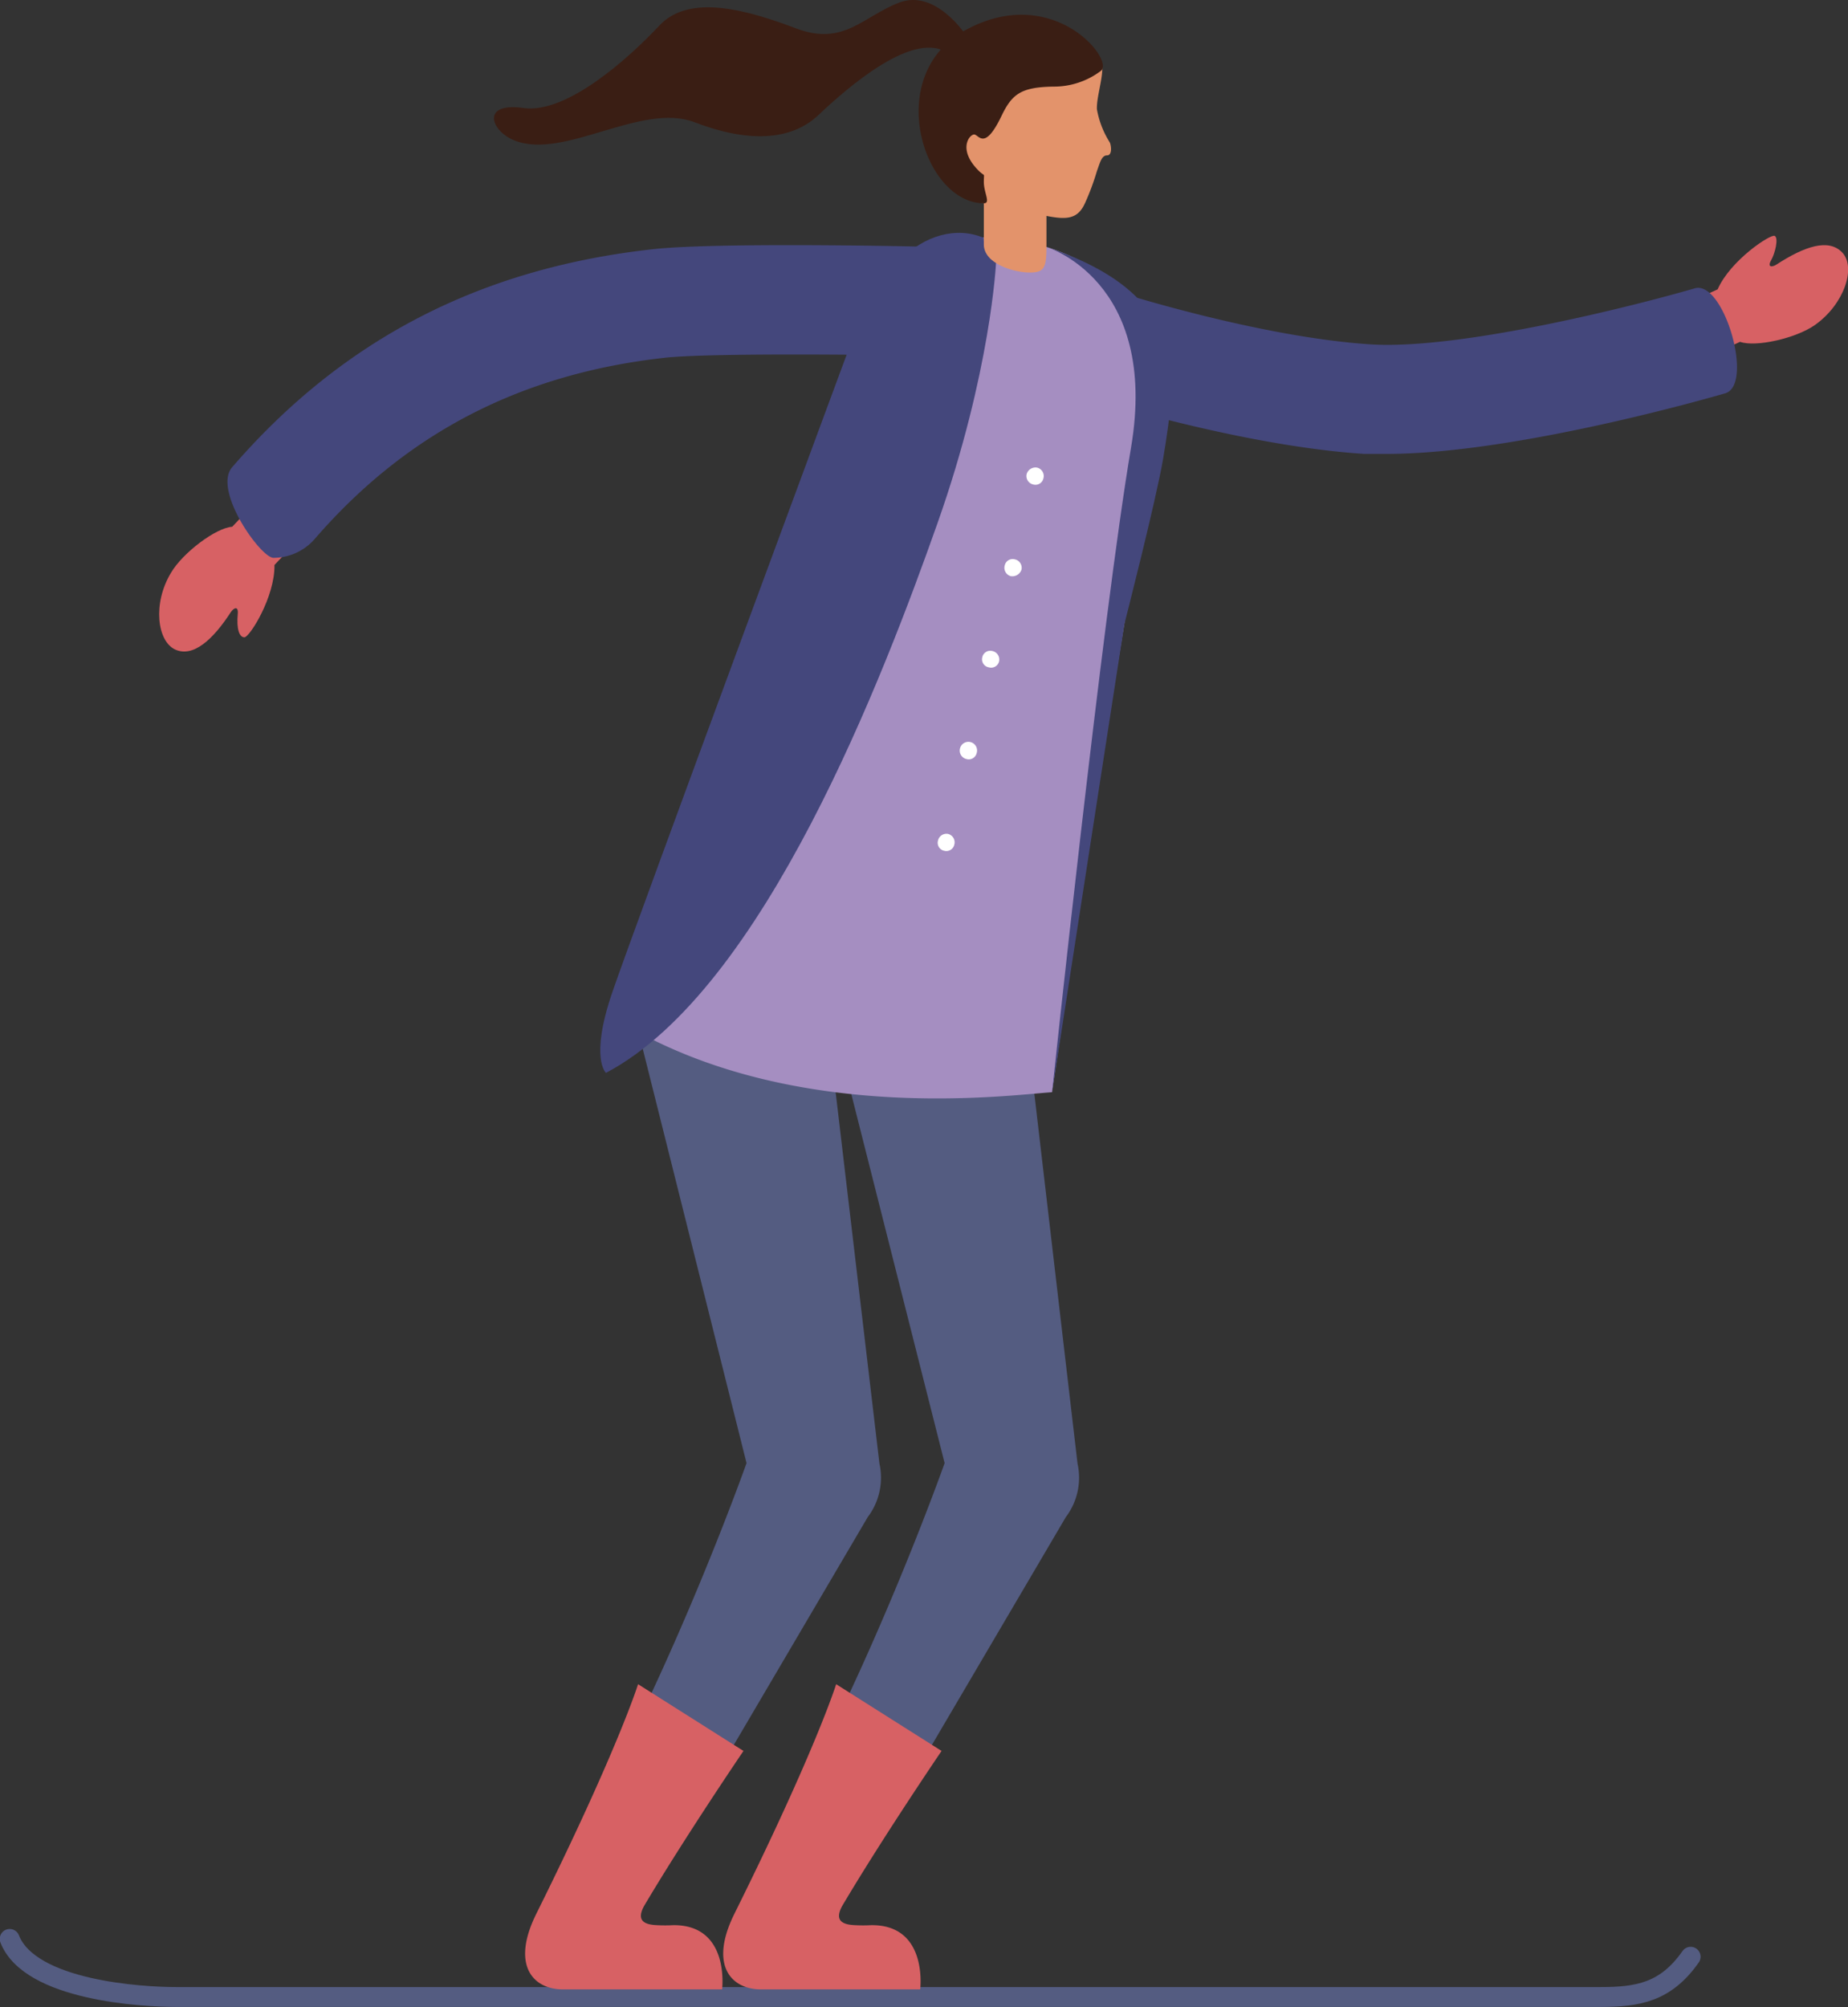 <?xml version="1.0" encoding="UTF-8"?> <svg xmlns="http://www.w3.org/2000/svg" viewBox="0 0 362.9 394"><rect x="0" y="0" width="362.9" height="394" fill="#333333" stroke="none"/> <defs> <style>.cls-1{fill:none;stroke:#545c81;stroke-linecap:round;stroke-linejoin:round;stroke-width:3.9px;}.cls-2{fill:#545c81;}.cls-3{fill:#d76164;}.cls-4{fill:#44477c;}.cls-5{fill:#a58ec1;}.cls-6{fill:#fff;}.cls-7{fill:#e3936b;}.cls-8{fill:#3a1e14;}</style> </defs> <title>Ресурс 31</title> <g id="Слой_2" data-name="Слой 2"> <g id="Capa_1" data-name="Capa 1"> <path class="cls-1" d="M1.9,380.6c4,10.2,26.2,11.4,32.6,11.4H314.3c7.3,0,12.8-.9,17.7-7.9"></path> <path class="cls-2" d="M185.5,287.2l-21.2-83.8h37.5l9.8,83.9a12.8,12.8,0,0,1-2.3,10.5l-42.4,72.1c-2.5,3.3-17.6-3.8-14.2-9.9C171.4,327.1,185.5,287.2,185.5,287.2Z"></path> <path class="cls-3" d="M149.4,390.5h31.3s1.6-12.7-9.6-12.6a28.7,28.7,0,0,1-3.2,0c-2.5-.1-4.1-.9-2.5-3.8,8-13.5,19.5-30.4,19.5-30.4l-20.7-13.1s-4,12.9-20,45.1C139.2,385.8,143.6,390.5,149.4,390.5Z"></path> <path class="cls-2" d="M146.6,287.2l-21-83.8h37.2l9.9,83.9a12.8,12.8,0,0,1-2.3,10.5L128,369.9c-2.5,3.3-17.6-3.8-14.2-9.9C132.5,327.1,146.6,287.2,146.6,287.2Z"></path> <path class="cls-3" d="M110.5,390.5h31.3s1.6-12.7-9.6-12.6a28.7,28.7,0,0,1-3.2,0c-2.5-.1-4.1-.9-2.5-3.8,8-13.5,19.5-30.4,19.5-30.4l-20.7-13.1s-4,12.9-20,45.1C100.3,385.8,104.7,390.5,110.5,390.5Z"></path> <path class="cls-3" d="M337.3,56.8l-2.4,1.1,4.4,10.3,2.4-1.1c3.1,1.1,11-.7,14.7-3.3,5.8-4.1,8.1-11.3,5.4-14.2s-7.5-1.2-12.9,2.3c-.9.6-1.9.6-1.1-.8s1.5-4.4.7-4.8S339.8,51.1,337.3,56.8Z"></path> <path class="cls-3" d="M53.9,110.9l1.8-1.9-8.2-7.6-1.9,2c-3.2.2-9.7,5.1-12,9-3.7,6.1-2.7,13.5.8,15.1s7.4-1.9,10.9-7.3c.6-.9,1.5-1.3,1.4.2-.3,3.1.3,4.7,1.3,4.7S54,117.2,53.9,110.9Z"></path> <path class="cls-4" d="M272.3,89.1h-4.4c-24.5-1.6-53.7-10.9-55-11.2A10.8,10.8,0,0,1,206,64.3a10.7,10.7,0,0,1,13.5-7c.3.1,27.9,8.9,49.7,10.3,17.6,1.1,51.9-7.6,63.6-11,5.7-1.7,11.7,18.9,6,20.6C337.1,77.7,297.8,89.1,272.3,89.1Z"></path> <path class="cls-5" d="M227.7,85.5c5.2-21.2-9.9-34.1-24.3-37.6a78.1,78.1,0,0,0-10.7-1.3c-16.9-.6-19,7.5-23.7,18.8-9.2,22.3-43.7,137.2-43.7,137.2,33.1,17.9,73.3,12.3,81.3,11.8C206.6,214.4,221.6,110.8,227.7,85.5Z"></path> <path class="cls-6" d="M204.9,93.9a1.6,1.6,0,0,1-2,1.2,1.7,1.7,0,0,1-1.3-2,1.8,1.8,0,0,1,2.1-1.3A1.7,1.7,0,0,1,204.9,93.9Z"></path> <path class="cls-6" d="M200.6,111.8a1.9,1.9,0,0,1-2.1,1.3,1.7,1.7,0,0,1-1.2-2.1,1.6,1.6,0,0,1,2-1.2A1.7,1.7,0,0,1,200.6,111.8Z"></path> <path class="cls-6" d="M196.2,129.8a1.6,1.6,0,0,1-2,1.2,1.6,1.6,0,0,1-1.3-2,1.6,1.6,0,0,1,2-1.2A1.7,1.7,0,0,1,196.2,129.8Z"></path> <path class="cls-6" d="M191.8,147.8a1.6,1.6,0,0,1-2,1.2,1.7,1.7,0,0,1-1.3-2,1.7,1.7,0,1,1,3.3.8Z"></path> <path class="cls-6" d="M187.4,165.8a1.6,1.6,0,0,1-2,1.2,1.6,1.6,0,0,1-1.2-2,1.7,1.7,0,0,1,2-1.3A1.7,1.7,0,0,1,187.4,165.8Z"></path> <path class="cls-4" d="M193.2,46.7s-.3,3.6,2.4,4.8c0,0-1,21.5-11.5,51.2s-34,91.5-65.1,107.9c0,0-3.2-2.8,1.2-15.7S167.9,65.2,167.9,65.2s4-9.2,8.8-14.1S187.8,44.4,193.2,46.7Z"></path> <path class="cls-4" d="M205.3,48.4s22.4,6.5,16.8,39.5-15.5,126.5-15.5,126.5l14.2-91.9s6.2-24.2,7.6-32.4C231.3,72.8,233.1,57.7,205.3,48.4Z"></path> <path class="cls-7" d="M193.2,37.6V48c0,3.8,6,5.5,9,5.5s3.3-1,3.3-5.5V37.6Z"></path> <path class="cls-7" d="M217.9,27.9a17.9,17.9,0,0,1-2.5-6.5v-.2c0-2.8,1.7-7.3.8-9.3-2.5-5-10.4-7.1-17.9-7.1-9.4,0-15.8,6.7-15.8,20.2,0,7,5.2,13.9,10.2,14.8l11.9,2.4c4.7,1,7,1,8.5-2.4a48.1,48.1,0,0,0,2.3-6.2c.6-1.6.9-3.1,2-3.1S218.2,28.4,217.9,27.9Z"></path> <path class="cls-8" d="M189.8,5.8c-16.6,8.8-8.5,34.1,3.4,34.1,1.4,0,0-2,0-4.2s.4-.6-1.5-2.7c-3.5-3.9-1.3-6.6-.4-6.6s2,3.3,5.3-3.5c2.1-4.4,3.8-5.8,10.3-5.9a15.3,15.3,0,0,0,9.3-3.1C218.9,11.7,206.8-3.3,189.8,5.8Z"></path> <path class="cls-8" d="M189.6,6.8s-5.9-9-13-6.3-10.9,8.6-20.2,5.1-20.9-7-26.9-.6-18.2,17.4-26.7,16.2-6.4,4.6-1.7,6.4c9.7,3.8,24.9-7.6,35.3-3.6s18.9,3.7,24.3-1.4,19.1-17.3,25.8-11.9Z"></path> <path class="cls-4" d="M53.7,109.5c-2.5,0-12-13.3-8.1-17.8,21.7-25.1,48.8-39.1,82.8-42.8,11.9-1.3,47.9-.6,51.9-.5a10.7,10.7,0,1,1-.2,21.4h-.2c-10.6-.2-40.2-.5-49.1.4-28.4,3.1-51,14.8-69,35.6A10.8,10.8,0,0,1,53.7,109.5Z"></path> </g> </g> </svg> 